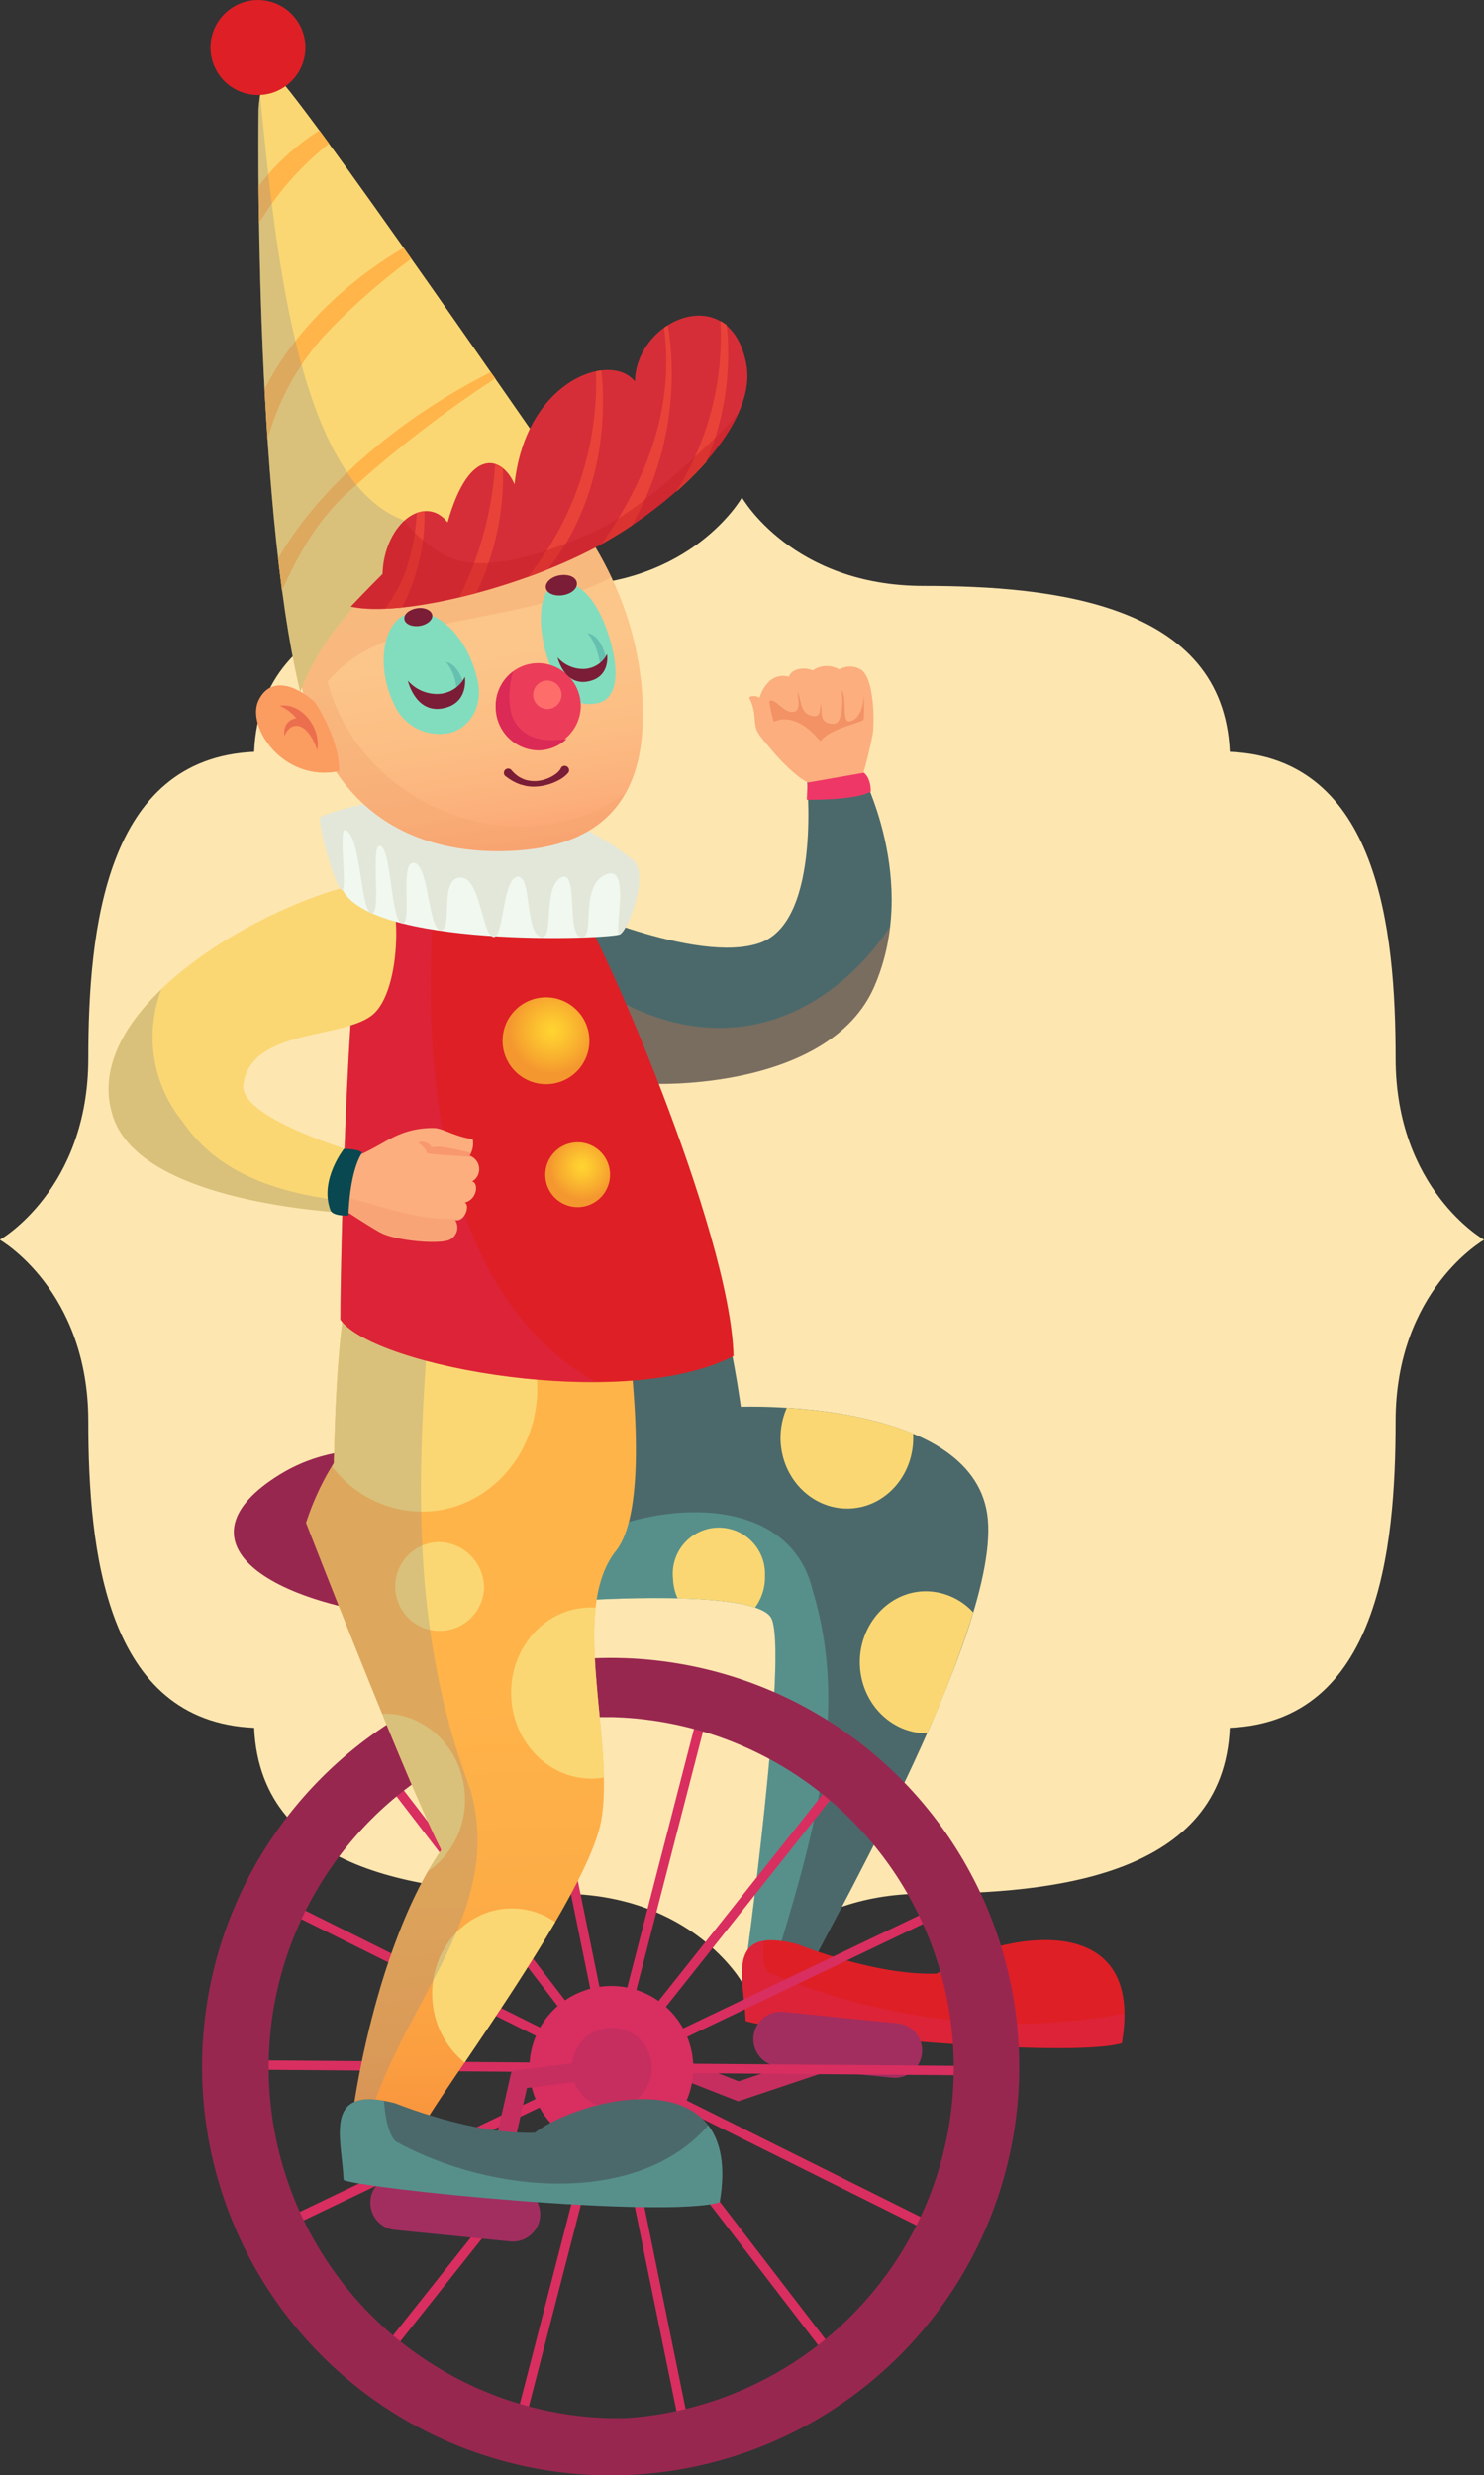 <svg xmlns="http://www.w3.org/2000/svg" xmlns:xlink="http://www.w3.org/1999/xlink" viewBox="0 0 236.89 394.95"><rect x="0" y="0" width="236.89" height="394.95" fill="#333333" stroke="none"/><defs><style>.cls-1{isolation:isolate;}.cls-2{fill:#fde6b0;}.cls-3{fill:#4b696b;}.cls-4{fill:#e57649;}.cls-12,.cls-17,.cls-4{opacity:0.3;}.cls-10,.cls-12,.cls-17,.cls-18,.cls-24,.cls-30,.cls-4{mix-blend-mode:multiply;}.cls-5{fill:#fcae7e;}.cls-6{fill:#f29265;}.cls-7{fill:#ef3767;}.cls-8{fill:#982750;}.cls-9{fill:#c62e60;}.cls-10{fill:#6bcabb;}.cls-10,.cls-24,.cls-30{opacity:0.4;}.cls-11{fill:#de1f26;}.cls-12,.cls-15{fill:#d92e60;}.cls-13{fill:#fad773;}.cls-14{fill:#a22e60;}.cls-16{fill:url(#linear-gradient);}.cls-17{fill:#8e8e8e;}.cls-18{fill:#f38967;opacity:0.25;}.cls-19{fill:#f8986e;}.cls-20{fill:#094851;}.cls-21{fill:#f0f8ef;}.cls-22{fill:#e3e7d9;}.cls-23{fill:url(#linear-gradient-2);}.cls-24{fill:#f4a670;}.cls-25{fill:#81ddbe;}.cls-26{fill:#66c0af;}.cls-27{fill:#ffb54a;}.cls-28{fill:#d62e38;}.cls-29{fill:#e94339;}.cls-30{fill:#c52025;}.cls-31{fill:#fb9c61;}.cls-32{fill:#7b1d37;}.cls-33{fill:#eb3d59;}.cls-34{fill:#db2a56;}.cls-35{fill:#ff6d6b;}.cls-36{fill:#eb6f4e;}.cls-37{fill:url(#radial-gradient);}.cls-38{fill:url(#radial-gradient-2);}</style><linearGradient id="linear-gradient" x1="378.52" y1="339.64" x2="378.52" y2="190.68" gradientTransform="matrix(-1, 0.04, 0.04, 1, 444.85, -6.94)" gradientUnits="userSpaceOnUse"><stop offset="0.01" stop-color="#f78c39"/><stop offset="0.01" stop-color="#f78d3a"/><stop offset="0.14" stop-color="#fb9f41"/><stop offset="0.3" stop-color="#fdac46"/><stop offset="0.51" stop-color="#ffb349"/><stop offset="0.99" stop-color="#ffb54a"/></linearGradient><linearGradient id="linear-gradient-2" x1="377.35" y1="70.24" x2="370.37" y2="131.93" gradientTransform="matrix(-1, 0.04, 0.04, 1, 444.85, -6.94)" gradientUnits="userSpaceOnUse"><stop offset="0" stop-color="#fcc78a"/><stop offset="0.43" stop-color="#fcc589"/><stop offset="0.66" stop-color="#fcbd83"/><stop offset="0.83" stop-color="#fcb07b"/><stop offset="0.98" stop-color="#fc9d6f"/><stop offset="1" stop-color="#fc9a6d"/></linearGradient><radialGradient id="radial-gradient" cx="273.8" cy="538.41" r="6.93" gradientTransform="translate(637.83 -86.09) rotate(92.45)" gradientUnits="userSpaceOnUse"><stop offset="0" stop-color="#ffd430"/><stop offset="0.28" stop-color="#fdc730"/><stop offset="0.81" stop-color="#f7a52f"/><stop offset="1" stop-color="#f4972f"/></radialGradient><radialGradient id="radial-gradient-2" cx="295.35" cy="532.73" r="5.17" xlink:href="#radial-gradient"/></defs><g class="cls-1"><g id="Layer_2" data-name="Layer 2"><g id="Layer_1-2" data-name="Layer 1"><path class="cls-2" d="M118.44,79.38s8,14.12,29,14.12c20.6,0,47.83,2.79,48.87,26.47,23.68,1,26.47,28.27,26.47,48.87,0,21,14.13,29,14.13,29s-14.13,8-14.13,29c0,20.61-2.79,47.83-26.47,48.87-1,23.69-28.27,26.47-48.87,26.47-21,0-29,14.13-29,14.13s-8-14.13-29-14.13c-20.61,0-47.83-2.78-48.87-26.47-23.69-1-26.47-28.26-26.47-48.87,0-21-14.13-29-14.13-29s14.13-8,14.13-29c0-20.6,2.78-47.83,26.47-48.87,1-23.68,28.26-26.47,48.87-26.47C110.47,93.5,118.44,79.38,118.44,79.38Z"/><path class="cls-3" d="M128.73,123.46s2.62,23.46-7.42,27-31.65-6.37-31.65-6.37,6.55,27.38,10.08,28.42,32.63,1.68,39.86-15.17-2.16-34.24-2.16-34.24Z"/><path class="cls-4" d="M133.08,157.61c-13.39,10.14-28.34,7.3-40.34-1.82,2.18,7.59,5.05,16.18,7,16.75,3.52,1,32.63,1.68,39.86-15.17a34,34,0,0,0,2.49-9.52A39.81,39.81,0,0,1,133.08,157.61Z"/><path class="cls-5" d="M119.58,111.33c.36-.37,1-.34,1.69,0a5.45,5.45,0,0,1,1.18-2.22,3.25,3.25,0,0,1,3.48-1.13c.4-1.19,2.27-1.65,3.8-1a3.91,3.91,0,0,1,4.24-.15,3.35,3.35,0,0,1,3.63.14c1.88,1.56,2,7.66,1.73,10.08a71.71,71.71,0,0,1-1.75,7.11s-6.26,1.44-8.06.92c-2.07-.59-5.32-4.2-6-5-1.66-2-2.48-2.8-2.82-3.82C120.29,114.9,120.72,113.52,119.58,111.33Z"/><path class="cls-6" d="M137.91,110.77s0,3.93-2.29,4.34c-1.29.24-.37-3.79-1.26-5,.14.85.4,5.49-1.35,5.4-2.43-.11-1.61-1.87-2-3.2-.18,1.24,0,2.17-1.35,1.93-2-.35-1.71-2.66-2.37-3.81,0,.44.67,2.82-.49,3.14-1.64.45-3.08-2.37-4-1.66a21.71,21.71,0,0,0,.72,3.25,4.24,4.24,0,0,1,2.74-.25c1.13.29,2.53.85,4.7,3.36,1.56-2,5.83-2.75,6.85-3.38C138,114.78,137.91,110.77,137.91,110.77Z"/><path class="cls-7" d="M128.91,124.88l-.12,2.74s7.75.14,10.21-1.31c0-2.29-1.1-3-1.1-3Z"/><path class="cls-8" d="M44.52,235.39c-16.45,10.23-3.08,20.83,23.74,23.11s30.9-8.86,30.9-8.86S67.63,221,44.52,235.39Z"/><polygon class="cls-9" points="117.83 335.31 102.11 329.14 103.21 326.35 117.91 332.12 133.48 326.89 134.43 329.74 117.83 335.31"/><path class="cls-3" d="M112.2,202.32c3.42,2.64,6.06,22.17,6.06,22.17s36.6-1.38,39.33,17.14-27.9,70.27-30,75.87-8.8-2-8.8-2,7.32-52.92,4.24-57.46-30.35-2.65-30.35-2.65-7.6-47.7-5.72-51.85S110.4,200.93,112.2,202.32Z"/><path class="cls-10" d="M129.7,253.72c-3.64-15.22-24.26-14.93-38.39-7.17.78,5.27,1.35,8.85,1.35,8.85s27.27-1.89,30.35,2.65-4.24,57.46-4.24,57.46a19.38,19.38,0,0,0,3.34,2.92C128.43,297.39,136.33,275.29,129.7,253.72Z"/><path class="cls-11" d="M127.29,310.24s12.41,5.06,22.28,4.69c7.07-5.5,33.57-12.31,29.51,11.11-9.21,2.67-57.38-2.21-60.05-3.56C118.78,315.79,115.55,307.19,127.29,310.24Z"/><path class="cls-12" d="M123.27,315c-1.23,0-1.68-2.55-1.27-5.34-5.29.8-3.17,7.4-3,12.78,2.67,1.35,50.84,6.23,60.05,3.56a25.88,25.88,0,0,0,.4-4.74C160.66,325,140.66,322.17,123.27,315Z"/><path class="cls-13" d="M145.77,229c.23,6.26-4.32,11.51-10.17,11.72s-10.8-4.67-11-10.92a11.84,11.84,0,0,1,1-5.14c5.65.35,13.63,1.36,20.24,4.13C145.76,228.84,145.77,228.91,145.77,229Z"/><path class="cls-13" d="M107.44,251.94a7.36,7.36,0,1,1,14.67-.55,8.13,8.13,0,0,1-1.59,5.14c-2.88-1-7.59-1.36-12.35-1.48A8.16,8.16,0,0,1,107.44,251.94Z"/><path class="cls-13" d="M147.43,253.93a10.3,10.3,0,0,1,7.93,3.37A168.83,168.83,0,0,1,148,276.58c-5.72.05-10.51-4.77-10.74-10.92S141.58,254.15,147.43,253.93Z"/><path class="cls-14" d="M147.18,327.63a4.36,4.36,0,0,1-4.77,3.91l-18.22-1.82a4.36,4.36,0,1,1,.86-8.68l18.22,1.82A4.36,4.36,0,0,1,147.18,327.63Z"/><rect class="cls-15" x="38.6" y="329.24" width="117.98" height="1.5" transform="translate(-221.5 201.17) rotate(-51.54)"/><rect class="cls-15" x="38.6" y="329.24" width="117.98" height="1.5" transform="translate(-132.85 74.43) rotate(-25.57)"/><rect class="cls-15" x="96.85" y="271" width="1.5" height="117.98" transform="translate(-233.16 424.97) rotate(-89.55)"/><rect class="cls-15" x="96.84" y="271" width="1.5" height="117.98" transform="translate(-241.32 270.36) rotate(-63.54)"/><rect class="cls-15" x="96.84" y="271" width="1.5" height="117.99" transform="translate(-180.88 127.82) rotate(-37.54)"/><rect class="cls-15" x="96.84" y="271" width="1.5" height="117.98" transform="translate(-64.06 26.21) rotate(-11.54)"/><rect class="cls-15" x="38.6" y="329.24" width="117.98" height="1.5" transform="translate(-246.32 342.04) rotate(-75.53)"/><path class="cls-8" d="M97.55,395a65.22,65.22,0,1,1,2.48-.05C99.2,394.93,98.38,395,97.55,395ZM97.63,274c-.7,0-1.42,0-2.13,0a56,56,0,0,0,2,111.88c.71,0,1.43,0,2.14,0A56,56,0,0,0,97.63,274Z"/><path class="cls-15" d="M84.52,330.48A13.08,13.08,0,1,0,97.1,316.92,13.08,13.08,0,0,0,84.52,330.48Z"/><path class="cls-9" d="M104.05,329.73a6.39,6.39,0,1,1-6.63-6.15A6.4,6.4,0,0,1,104.05,329.73Z"/><path class="cls-16" d="M59,199.22c-4.34.6-5.38,19.4-5.7,34.24A42.43,42.43,0,0,0,48.86,243s15.94,41.07,21.59,52.2c-11.17,16.13-15.68,47.27-14.66,51.16s10.78-3.46,11.54-6.54S93.87,303.06,96,290.33s-5.18-33.4,2.32-42.85-.59-50.58-.59-50.58Z"/><path class="cls-13" d="M81.6,270.65c-.28-7.54,5.21-13.87,12.27-14.13a9.9,9.9,0,0,1,1.22,0c-.9,8.15,1.15,18.47,1.31,27.13a12.67,12.67,0,0,1-1.51.16C87.83,284.09,81.88,278.19,81.6,270.65Z"/><path class="cls-13" d="M53,234l.3-.5c.2-9.36.69-20.28,2.11-27.23a17.67,17.67,0,0,1,11.1-4.53c10.21-.38,18.82,8.15,19.23,19.06S78.2,240.83,68,241.21A18.12,18.12,0,0,1,53,234Z"/><path class="cls-13" d="M81.27,304.54a12.19,12.19,0,0,1,7.36,2.16c-4.48,7.67-10.11,16-14.46,22.43A14,14,0,0,1,69,318.68C68.72,311.14,74.21,304.81,81.27,304.54Z"/><path class="cls-13" d="M77.27,253.36a7.09,7.09,0,1,1-7.35-7.29A7.33,7.33,0,0,1,77.27,253.36Z"/><path class="cls-13" d="M61,273.46c7-.21,12.93,5.66,13.21,13.18a13.82,13.82,0,0,1-5.92,12c.7-1.21,1.42-2.37,2.17-3.46C68.3,291,64.67,282.44,61,273.46Z"/><path class="cls-17" d="M75.05,285.44c-11-29.18-7.94-57.34-5.63-86.85L59,199.22c-4.34.6-5.38,19.4-5.7,34.24A42.43,42.43,0,0,0,48.86,243s15.94,41.07,21.59,52.2c-11.17,16.13-15.68,47.27-14.66,51.16a1.44,1.44,0,0,0,1.64,1.09,27.52,27.52,0,0,1,.54-5.54C62.41,320.82,81.06,306.16,75.05,285.44Z"/><polygon class="cls-9" points="79.48 353.58 76.56 352.91 81.66 330.47 97.47 328.48 97.85 331.45 84.12 333.18 79.48 353.58"/><path class="cls-14" d="M86.21,353.77a4.37,4.37,0,0,1-4.78,3.9l-18.22-1.82a4.36,4.36,0,1,1,.87-8.67L82.3,349A4.37,4.37,0,0,1,86.21,353.77Z"/><path class="cls-3" d="M63.09,335.62s12.41,5.07,22.29,4.7c7.06-5.5,33.56-12.32,29.5,11.11-9.21,2.67-57.38-2.22-60-3.57C54.58,341.18,51.35,332.57,63.09,335.62Z"/><path class="cls-10" d="M63.19,341.73c-1.2-1.12-1.68-3.8-1.91-6.5-9.56-1.69-6.69,6.32-6.45,12.63,2.67,1.35,50.84,6.24,60.05,3.57,1-5.78.14-9.71-1.83-12.28C102.09,351.91,78.77,350.3,63.19,341.73Z"/><path class="cls-11" d="M92.3,144.75c3,3.11,24.33,51.58,24.79,71.64-17.12,8.93-57.23,1.85-62.76-5.8,0-11.78,1.4-63.6,4.29-68.07S82.3,134.21,92.3,144.75Z"/><path class="cls-12" d="M54.33,210.59c0-11.78,1.4-63.6,4.29-68.07,1.23-1.91,5.72-3.7,11.24-4.31-3.34,29.3-.37,68,25.24,82.33C77.56,220.65,58.06,215.76,54.33,210.59Z"/><path class="cls-13" d="M58.3,184.34s-20.22-5.71-19.46-11.27c1.25-9.21,16.53-7.13,20.93-11.4,4.76-4.61,4.31-21.6.66-21.18-15.06,1.72-48.51,19.6-42.35,37.8,4.9,14.5,39.55,15.38,39.55,15.38Z"/><path class="cls-17" d="M29.17,179a21.32,21.32,0,0,1-3.41-21.11C19.4,164,15.64,171.1,18.08,178.29c4.9,14.5,39.55,15.38,39.55,15.38l.12-1.71C46.43,190.87,35.48,188.26,29.17,179Z"/><path class="cls-5" d="M75.45,181.77a3.42,3.42,0,0,1-.52,2.64,2.27,2.27,0,0,1,.44,4.12c1.09.29.79,2.89-1.19,3.37.92.4,0,3.16-1.53,2.8A2.15,2.15,0,0,1,71.23,198c-2.4.51-8.24-.14-10.42-1.27-1.63-.86-5.38-3.35-5.38-3.35s-.26-8.2,1.49-8.89c2.19-.87,4.72-2.49,5.69-2.93A13.77,13.77,0,0,1,69.26,180C70.62,180,72.62,181.38,75.45,181.77Z"/><path class="cls-18" d="M73.77,194.38a21.09,21.09,0,0,1-4.48,0c-4.76-.47-9.25-2.17-13.86-3.26,0,1.26,0,2.19,0,2.19s3.75,2.49,5.38,3.35c2.18,1.13,8,1.78,10.42,1.27a2.15,2.15,0,0,0,1.42-3.27A1.26,1.26,0,0,0,73.77,194.38Z"/><path class="cls-19" d="M74.93,184.41a1.3,1.3,0,0,0,.29-.46c-2.09-.41-4.86-1.24-6.31-.86a1.8,1.8,0,0,0-2.17-.78c-.07,0,1.09.64,1.42,1.67.08.25,4.85.4,7.28.68A3,3,0,0,0,74.93,184.41Z"/><path class="cls-20" d="M54.93,183.3s-4,5-2.18,9.83c.4,1,2.87.84,2.87.84s.11-6.7,2.1-9.9C58.1,183.46,54.93,183.3,54.93,183.3Z"/><path class="cls-21" d="M100.34,138.19c.68,2.59-.64,10.06-1.34,10.88s-41.46,2.43-44.65-7.85c-3.65-11.76.48-10.49.48-10.49Z"/><path class="cls-22" d="M101,137.22c2.75,2.19-.67,11.15-2,11.85s2-11.41-2.32-9.51-1.52,10.31-3.94,10-.25-11.12-3.24-9.48-.87,10.39-3.3,9.4-1.3-10.1-3.68-9.57-2.08,10.18-3.85,9.59-2-9.81-5.31-9.47-1,8.33-3,8.4-1.85-10.4-4.27-10.74-.17,10-1.93,9.67S62.5,135.61,60.74,135s.3,11.12-1.46,10.74-1.6-12.16-4.09-13.29c-1.33-.61.43,10.16-.68,9.55s-4-11.2-3.33-11.66S78.92,119.72,101,137.22Z"/><path class="cls-23" d="M91.7,82.38c1.61,2.12,11.7,15.27,10.86,33.62-.73,16-11.71,19.22-20.42,19.75-9.57.57-31.66-1-35-32.72C51,83.91,77.94,70.24,91.7,82.38Z"/><path class="cls-24" d="M91.7,82.38a53.86,53.86,0,0,1,5.88,9.74c-15.36,8.19-35.85,5.15-45.3,16.67,5.09,19.54,30,30.05,47.47,17.91-4,6.86-11.37,8.67-17.61,9-8.34.5-26.18-.64-32.87-21.92A56.57,56.57,0,0,1,47.1,103C51,83.91,77.94,70.24,91.7,82.38Z"/><path class="cls-25" d="M95.22,112.24c3-.49,3.66-4.14,2.5-8.85-1.41-5.8-4.48-11.18-8.67-10.29s-2.8,10.57-.63,14.27S91.75,112.81,95.22,112.24Z"/><path class="cls-26" d="M96.82,105.31s-.72-4-3.07-4.28c1.58,1.54,2.06,5,2.06,5Z"/><path class="cls-25" d="M71.51,117c3-.5,5.81-3.86,4.69-8.58-1.68-7.13-6.57-11.46-10.75-10.57s-5.59,8.13-2.62,14.35A7.89,7.89,0,0,0,71.51,117Z"/><path class="cls-26" d="M74.07,109.2s-.9-3.29-2.87-3.55a7.31,7.31,0,0,1,1.65,4.25Z"/><path class="cls-13" d="M91.56,78.46S45.88,12.11,43.68,11.76s-2.4,5.76-2.4,5.76-.85,61.65,6.65,92.9C53.37,95.49,73.34,78.59,91.56,78.46Z"/><path class="cls-27" d="M44.4,89.11c7.4-12.77,21.18-23.33,33.94-29.72l.73,1A184.76,184.76,0,0,0,56,78.16c-5.16,4.52-8.28,10.14-11,16.06C44.81,92.54,44.6,90.84,44.4,89.11Z"/><path class="cls-27" d="M51,20.82c.5.67,1,1.37,1.54,2.1a47.11,47.11,0,0,0-11,12.38c-.07.1-.12.22-.19.32,0-2.11-.06-4.07-.07-5.89A36.39,36.39,0,0,1,51,20.82Z"/><path class="cls-27" d="M64.43,39.54l1.23,1.75a105.62,105.62,0,0,0-13.8,12.17,40.91,40.91,0,0,0-9.15,16.68q-.26-4-.47-8C46.84,52.82,55.49,44.79,64.43,39.54Z"/><path class="cls-17" d="M41.28,17.52a20.67,20.67,0,0,1,.24-2.29c2.62,25.41,6.52,74,32.06,68.17-11.81,6.13-22,17-25.65,27C40.43,79.17,41.28,17.52,41.28,17.52Z"/><path class="cls-28" d="M56,96.8c8.36,1.87,29.32-3.49,41.69-10.94s23.18-19,21.43-27.85c-2.62-13.3-17.51-7.2-17.78,2.85C97.48,56,83.91,60.64,82.13,77.28c-1.91-4.5-7.21-6.27-10.68,6.08-3.44-4.46-10-.28-10.38,8.24C59,93.64,56,96.8,56,96.8Z"/><path class="cls-29" d="M115,51.23a7.91,7.91,0,0,1,1,.64,44.73,44.73,0,0,1-3.24,21.83,54.25,54.25,0,0,1-4.87,4.83A46.26,46.26,0,0,0,115,51.23Z"/><path class="cls-29" d="M64.9,90.71a34.71,34.71,0,0,0,1.64-8.86,4.82,4.82,0,0,1,1.21-.28,30.9,30.9,0,0,1-1.26,9.51,31.55,31.55,0,0,1-2.31,5.86c-1,.1-1.85.16-2.72.2A23.26,23.26,0,0,0,64.9,90.71Z"/><path class="cls-29" d="M106,52.32c.21-.15.41-.29.62-.42a49.17,49.17,0,0,1-5.75,31.93c-1,.7-2.1,1.39-3.17,2-.54.33-1.12.64-1.69,1C103.19,76.6,107.71,65.12,106,52.32Z"/><path class="cls-29" d="M95.14,59.25a8.32,8.32,0,0,1,.85-.13c1.17,11.07-1.55,23.2-8.62,31.77-1,.41-2.08.81-3.13,1.19A49.73,49.73,0,0,0,95.14,59.25Z"/><path class="cls-29" d="M76,94.65c-.91.24-1.79.46-2.68.67a55.32,55.32,0,0,0,5.73-21.27,3.84,3.84,0,0,1,1.23.68A42.88,42.88,0,0,1,76,94.65Z"/><path class="cls-30" d="M61.07,91.6a12.08,12.08,0,0,1,3.44-8.49,22.47,22.47,0,0,0,5.66,5c6.31,4.12,16.9,0,22.93-2.49,7.53-3,15.09-10.08,20.91-15.61a41.43,41.43,0,0,0,3.93-4.19c-3.13,7.13-11.25,14.67-20.22,20.06C85.35,93.31,64.39,98.67,56,96.8,56,96.8,59,93.64,61.07,91.6Z"/><path class="cls-31" d="M50.28,112.07c-2.49-2.31-6.94-4.54-9-.32s4,13.16,12.86,11.3C54.2,117.81,50.28,112.07,50.28,112.07Z"/><path class="cls-32" d="M90.74,123.27s-.06.08-.34.37a4.87,4.87,0,0,1-1.09.79,8.58,8.58,0,0,1-3.54,1.07,6.29,6.29,0,0,1-2-.13c-.3-.1-.62-.14-.89-.26a6.14,6.14,0,0,1-.77-.34,7.44,7.44,0,0,1-1.07-.66l-.39-.28a.67.67,0,1,1,.94-1,5.55,5.55,0,0,0,1.06,1,3.91,3.91,0,0,0,.61.35,3.7,3.7,0,0,0,.73.29,5.35,5.35,0,0,0,1.71.16,6,6,0,0,0,3-1.12,3.25,3.25,0,0,0,.68-.66,2,2,0,0,0,.18-.33.67.67,0,0,1,.93-.21A.68.68,0,0,1,90.74,123.27Z"/><path class="cls-33" d="M92.71,112.68a6.79,6.79,0,1,1-6.89-6.86A6.87,6.87,0,0,1,92.71,112.68Z"/><path class="cls-34" d="M82.77,116c-1.83-2.06-1.71-5.76-.88-8.84a7,7,0,0,0-2.76,5.69A6.89,6.89,0,0,0,86,119.74a6.66,6.66,0,0,0,4.46-1.83C88.05,118.27,84.9,118.42,82.77,116Z"/><path class="cls-35" d="M89.64,110.89a2.27,2.27,0,1,1-2.3-2.29A2.29,2.29,0,0,1,89.64,110.89Z"/><path class="cls-32" d="M70.49,113.07c4.43-.68,3.72-5.06,3.72-5.06a4.93,4.93,0,0,1-4.11,2.72,6.15,6.15,0,0,1-5-2.12S66.27,113.72,70.49,113.07Z"/><path class="cls-32" d="M93.68,108.77c3.85-.59,3.23-4.4,3.23-4.4a4.3,4.3,0,0,1-3.57,2.37A5.38,5.38,0,0,1,89,104.89S90,109.34,93.68,108.77Z"/><path class="cls-32" d="M87.13,93.8c.13.87,1.35,1.39,2.72,1.18s2.37-1.08,2.23-2-1.35-1.39-2.71-1.18S87,92.94,87.13,93.8Z"/><path class="cls-32" d="M64.55,98.82c.12.78,1.22,1.25,2.45,1.06s2.14-1,2-1.75-1.22-1.26-2.45-1.06S64.43,98,64.55,98.82Z"/><path class="cls-36" d="M50.64,119.68c.64-3.59-2.55-7.62-6-7.05a6.61,6.61,0,0,1,2.66,2s-2.17.13-1.9,2.82C46.27,115.18,48.91,114.75,50.64,119.68Z"/><path class="cls-11" d="M33.61,7.09a7.58,7.58,0,1,0,8-7.07A7.59,7.59,0,0,0,33.61,7.09Z"/><path class="cls-37" d="M86.85,173a6.93,6.93,0,1,1,7.23-6.62A6.92,6.92,0,0,1,86.85,173Z"/><path class="cls-38" d="M92,192.62a5.17,5.17,0,1,1,5.38-5A5.18,5.18,0,0,1,92,192.62Z"/></g></g></g></svg>